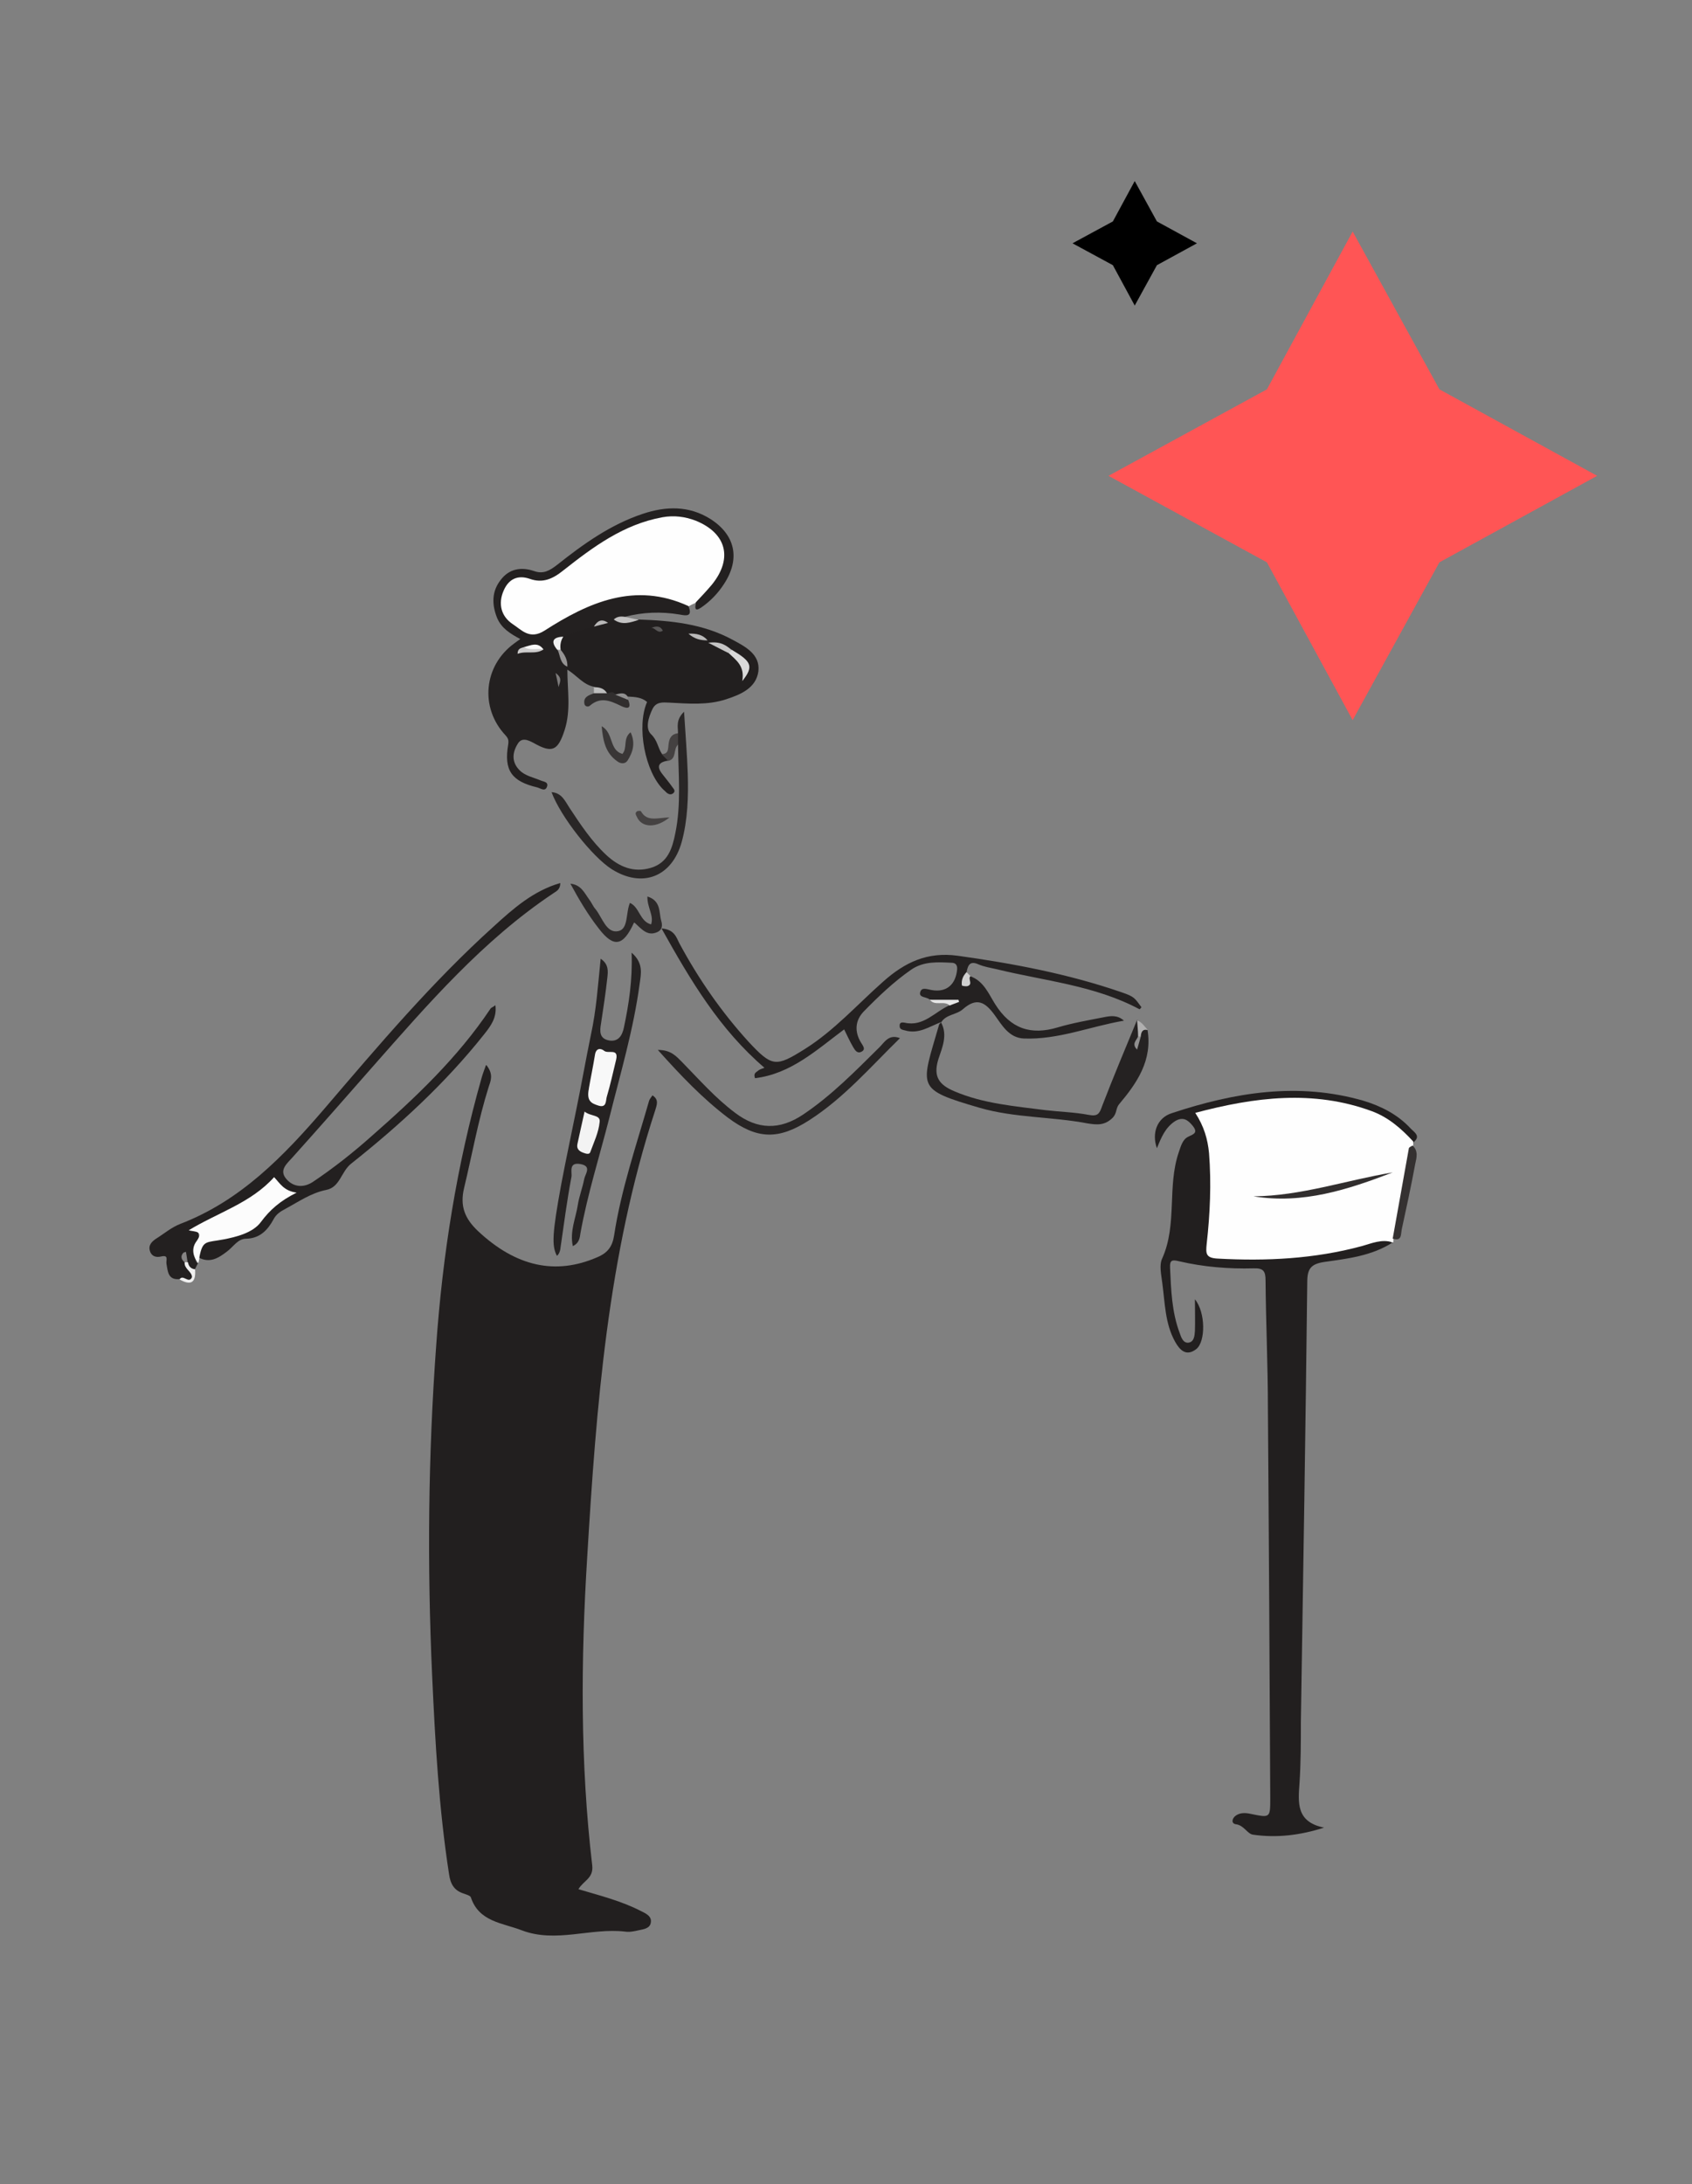 <?xml version="1.0" encoding="UTF-8"?>
<svg id="Layer_1" data-name="Layer 1" xmlns="http://www.w3.org/2000/svg" version="1.1" viewBox="0 0 503.1 649">
  <rect x="0" y="0" width="503.1" height="649" fill="#808080" stroke="none"/>
  <defs>
    <style>
      .cls-1 {
        fill: #c5c4c4;
      }

      .cls-1, .cls-2, .cls-3, .cls-4, .cls-5, .cls-6, .cls-7, .cls-8, .cls-9, .cls-10, .cls-11, .cls-12, .cls-13, .cls-14, .cls-15, .cls-16, .cls-17, .cls-18, .cls-19, .cls-20, .cls-21, .cls-22, .cls-23, .cls-24, .cls-25, .cls-26, .cls-27, .cls-28, .cls-29, .cls-30, .cls-31, .cls-32, .cls-33, .cls-34, .cls-35 {
        stroke-width: 0px;
      }

      .cls-2 {
        fill: #959393;
      }

      .cls-3 {
        fill: #cccbcb;
      }

      .cls-4 {
        fill: #595757;
      }

      .cls-5 {
        fill: #bab9b9;
      }

      .cls-6 {
        fill: #f8f8f8;
      }

      .cls-7 {
        fill: #312e2e;
      }

      .cls-8 {
        fill: #221f1f;
      }

      .cls-9 {
        fill: #f3f3f3;
      }

      .cls-10 {
        fill: #393636;
      }

      .cls-11 {
        fill: #272424;
      }

      .cls-12 {
        fill: #000;
      }

      .cls-13 {
        fill: #232020;
      }

      .cls-14 {
        fill: #f0f0f0;
      }

      .cls-15 {
        fill: #2c2929;
      }

      .cls-16 {
        fill: #454242;
      }

      .cls-17 {
        fill: #b0afaf;
      }

      .cls-18 {
        fill: #868484;
      }

      .cls-19 {
        fill: #c3c2c2;
      }

      .cls-20 {
        fill: #343131;
      }

      .cls-21 {
        fill: #252222;
      }

      .cls-22 {
        fill: #fefefe;
      }

      .cls-23 {
        fill: #908f8f;
      }

      .cls-24 {
        fill: #f9f9f9;
      }

      .cls-25 {
        fill: #292626;
      }

      .cls-26 {
        fill: #bdbdbd;
      }

      .cls-27 {
        fill: #f55;
      }

      .cls-28 {
        fill: #b9b8b8;
      }

      .cls-29 {
        fill: #242121;
      }

      .cls-30 {
        fill: #d0d0d0;
      }

      .cls-31 {
        fill: #444141;
      }

      .cls-32 {
        fill: #e6e6e6;
      }

      .cls-33 {
        fill: #dadada;
      }

      .cls-34 {
        fill: #7e7c7c;
      }

      .cls-35 {
        fill: #fcfcfc;
      }
    </style>
  </defs>
  <path class="cls-27" d="M376.7,115.7l25.5-46.9,25.8,46.9,46.9,25.7-46.9,25.7-25.8,46.9-25.5-46.9-47.1-25.7,47.1-25.7h0Z"/>
  <path class="cls-12" d="M330.9,65.8l6.5-12,6.6,12,11.9,6.5-11.9,6.5-6.6,12-6.5-12-12-6.5,12-6.5h0Z"/>
  <g>
    <path class="cls-8" d="M144.7,316.6c2.1,2.7,1.2,4.6.6,6.4-3.1,9.8-4.9,20-7.3,30-1.3,5.4.2,9.1,4.1,12.8,11.3,10.6,23.1,13.2,35.5,7.8,3.1-1.3,4.5-3.2,5-6.5,2.1-13.7,6.6-26.7,10.4-40,.2-.6.7-1.1,1-1.6,2,1.3,1.3,2.8.8,4.5-14.1,43.1-17.5,87.9-20.2,132.7-1.9,30.6-2.1,61.2,1.5,91.7.4,3.8-2.7,4.5-4.1,7,6.4,1.9,12.8,3.5,18.6,6.5,1.4.7,3.3,1.5,2.9,3.5-.3,1.7-2.2,1.9-3.6,2.2-1.3.3-2.7.6-4,.4-10.3-1.2-20.6,3.5-30.8-.4-5.7-2.2-12.7-2.5-15.1-9.8-.2-.5-1.3-.8-2.1-1.1-2.9-.9-4-2.9-4.4-5.9-3-19.4-4.1-39-5-58.7-1.5-32.8-1.2-65.6,1.2-98.3,1.9-26.9,6.1-53.5,13.5-79.5.3-1.1.7-2.1,1.3-3.8Z"/>
    <path class="cls-8" d="M414.1,369.2c-6.2,4-13.3,4.8-20.3,5.8-4,.6-5.1,2-5.1,6-.5,43.6-1.2,87.2-1.9,130.8,0,6,0,12-.4,18-.4,5.8-1.1,11.6,7.3,13.3-7.2,2.3-14.1,3.1-21.1,2.1-1.7-.2-2.7-2.8-5.1-3.1-1.5-.2-1.2-1.8,0-2.6,1.3-.9,2.9-.8,4.3-.5,5.9,1.2,5.9,1.3,5.9-4.7-.2-38.6-.4-77.2-.7-115.9,0-12.6-.6-25.3-.7-37.9,0-2.7-.6-3.7-3.5-3.6-7.5.2-14.9-.4-22.2-2.1-2-.5-2.8-.4-2.7,1.8.3,6.6.5,13.3,2.9,19.6.4,1.2,1,2.9,2.5,2.8,1.8-.2,1.9-2.1,2-3.5.1-2.9,0-5.8,0-9.4,3.2,3.9,3.2,12.6.4,14.8-3,2.3-4.9.3-6.3-2.2-3-5.4-3-11.5-3.8-17.4-.3-2.5-1-5.4,0-7.4,4.5-10.1,1.4-21.3,4.9-31.5.6-1.7,1.1-3.8,2.8-4.6,1.7-.8,3-1.2,1.3-3.3-1.4-1.7-2.8-2.7-5.1-1.4-3,1.9-4.2,4.9-5.5,8.1-1.6-4.4,0-9,4.4-10.4,18.7-6.2,37.6-9.3,57-3.7,5.3,1.6,10.2,4.1,14,8.2,1,1.1,3.3,2.3.8,4.2-1.9.2-3.1-1-4.3-2.1-7.1-6.2-15.7-8.5-24.9-8.7-9.3-.2-18.6-.3-27.8,1.7-3.6.8-5.4,1.5-3.8,6.2,2.3,7.1,3.2,14.6,1.8,22.2-.6,3.3-.2,6.7-.6,10-.4,3.2,1.3,4,4.1,4.1,13.6.3,27.2,0,40.5-3.8,2.9-.8,6.1-2.4,8.9.4Z"/>
    <path class="cls-22" d="M414.1,369.2c-3.2-1.1-6.3.3-9.2,1.1-14.1,3.8-28.4,4.5-42.9,3.7-3.5-.2-3.5-1.5-3.2-4.4,1-8.9,1.4-17.9.7-26.9-.4-4.2-1.5-8-4.1-12,17.7-4.7,35.1-6.9,52.5-.5,4.9,1.8,8.8,5.2,12.3,9,0,.3,0,.7,0,1-.6,8.5-3.2,16.7-4.6,25.1-.2,1-.6,1.9-1.3,2.6,0,.4,0,.8,0,1.2Z"/>
    <path class="cls-13" d="M204.7,180.1c1.3,3.2-.6,2.9-2.7,2.5-5.5-.9-10.9-.7-16.2.7-.8.8-1.8,1-2.7,1.5-.8.4-1.6.7-2.4.8-1.8,0-3.4.7-4.8,1.8-2.5.9-4.9,2.1-7.5,2.8-1.4.3-2,1-1.5,2.5.6,1.8,1.4,3.5,2.2,5.2,0,.5,0,.8-.4,1.2,0,5.9,1.1,11.9-.8,17.8-2,6.2-3.7,7-9.2,3.9-1.7-.9-3.6-1.8-4.8.3-1.6,2.6-1.8,5.4.6,7.8,1.7,1.7,4.1,2.1,6.2,3,.9.4,2.3.4,2,1.7-.5,1.8-1.9.7-2.9.4-7.7-1.8-10-5.1-8.7-12.7.2-1.4,0-1.9-.8-2.8-7.7-8.2-6.5-20.7,2.6-27.3.5-.4,1-.7,1.8-1.3-3-1.6-5.6-3.2-6.9-6.3-1.6-4-1.6-7.9,1.1-11.3,2.5-3.3,6.1-3.9,9.9-2.6,2.8,1,4.7-.2,6.8-1.8,7.8-6.2,15.9-12,25.5-15.2,6.9-2.3,13.7-2.5,20.1,1.5,7.4,4.7,9,11.8,4.1,19.3-1.8,2.8-4.1,5.2-6.9,7.1-2,1.3-1.7-.2-1.5-1.4.1-2.2,1.5-3.6,2.8-5.1,3.2-3.6,6-7.4,3.5-12.5-2.2-4.4-9-7.4-14.6-6.7-5.9.7-11.2,3.2-16.2,6.1-4,2.3-8,4.8-11.6,7.8-4.1,3.4-8,6-13.9,4.7-4.3-1-7.1,3-5.7,7.3,1.8,5.4,7.2,7.4,11.8,4.3,8.8-6.1,18.9-8.2,29.1-9.5,4.6-.6,9.7.1,12.9,4.7Z"/>
    <path class="cls-22" d="M204.7,180.1c-15.9-7.3-29.7-1.1-42.8,7.3-4.4,2.8-6.8-.2-9.4-1.9-3.5-2.3-4.5-6.1-2.7-10.1,1.5-3.4,4.2-4.6,7.7-3.4,3.9,1.4,6.9,0,10-2.5,8.9-7,17.9-13.7,29.5-15.8,3.4-.6,6.6-.2,9.8,1,9.2,3.7,11.2,11.2,4.9,19-1.6,1.9-3.3,3.7-5,5.5-.7.3-1.3.6-2,1Z"/>
    <path class="cls-8" d="M168.7,199c0-.3,0-.7,0-1-1.4-1.4-1.3-3.5-2.4-5.1-.6-1.6-.3-2.9,1.2-3.8,3-1,6.1-2,9.1-3,1.3-.6,2.5-1.6,4.2-1.1.6-.3,1.1-.7,1.7-1,2.5-.2,4.9,1.2,7.4.1,9.7.3,19.2,1.3,27.9,6,3.7,2,8.3,4.3,7.7,9.4-.7,5-5.3,6.9-9.6,8.3-5.5,1.8-11.1,1.3-16.8,1-2.1-.1-4-.3-5.1,1.9-1.2,2.5-2.2,5.8-.4,7.5,1.9,1.8,2,4,3.2,5.8.5.8,2.6,0,2,2-2.7.4-3.9,1.5-1.8,4.1,1,1.3,2.1,2.6,3,3.9.4.5.9,1.1.2,1.7-.6.5-1.2.4-1.8,0-.4-.3-.7-.7-1.1-1-5.5-5.3-8.1-18.8-4.9-26.1-1.6-1.4-3.6-1.5-5.6-1.6-1.3.2-2.6.2-3.8-.4-.7-1.4-1.6,0-2.4-.2-1.6-.3-2.8-1.2-3.9-2.3-3.3-.6-5.3-3.5-8-5.1Z"/>
    <path class="cls-13" d="M58.9,375.3c-.3.6-.6,1.2-.9,1.8-1.4.4-1.9-.7-2.4-1.6,0-.2-.1-.5-.2-.8-.5.3.2.5,0,.8.4,1.5,2.7,2.4,1.5,4.3-.9,1.5-2.4-.2-3.6.3-3.4.3-3.4-2.4-3.8-4.5-.2-1.2.8-2.8-1.7-2.2-1.3.3-2.7,0-3.2-1.6-.6-1.8.6-2.9,1.8-3.7,2.4-1.5,4.6-3.4,7.2-4.4,18-6.9,30.8-20.2,43-34.4,16-18.7,31.9-37.5,50.2-54,5.8-5.3,11.8-10.6,19.8-12.9,0,1.9-1.1,2.4-2,3-21,14-37.3,32.9-53.8,51.6-7.9,9-15.8,18-23.8,26.9-1.7,1.9-4.1,3.8-1.9,6.4,2.1,2.5,5.2,2.8,8.1.8,6.1-4.1,11.8-8.6,17.3-13.5,13-11.4,25.6-23.3,35.3-37.8.2-.4.8-.5,1.5-1.1.5,3.7-1.4,6.2-3.3,8.6-11.5,14.5-25.1,27-39.6,38.5-3,2.4-3.3,7-7.4,7.8-4.5.9-8.2,3.5-12.1,5.6-1.5.8-2.8,1.6-3.6,3.2-1.7,3.1-4,5.6-8.1,5.7-2.5,0-3.8,2.4-5.7,3.8-2.6,2-5.2,3.6-8.6,1.7-.7-4.3,1.7-7.1,6-7.3,5.4-.3,10.3-1.9,13.6-6.6.9-1.2,2-2.2,3.3-3,1-.7,2.7-1.3,1.3-3-1-1.2-2.3-1.2-3.6-.3-1.2.9-2.4,1.8-3.7,2.6-3.5,2.1-7,4.4-10.8,6.2-2.2,1.1-4.4,2.1-6.6,3.2,2.4,3.3-1.9,6.6.2,9.9Z"/>
    <path class="cls-29" d="M279.9,303.7c-3.5,1.3-6.7,3.7-10.8,2.5-.8-.2-1.7-.3-1.6-1.5,0-1,.9-.9,1.5-.8,5.6,1.3,9-3.3,13.4-5.2.8-1.4-.4-1.2-1.1-1.3-1.6-.2-3.3.3-4.9-.4-.9-.8-3.2-.5-2.8-2.1.4-1.7,2.1-.9,3.4-.7,4.4.8,7.2-1.6,7.6-6.2.1-1.5-.8-1.9-1.6-1.9-4.1-.2-8.3-.5-12,2-5.2,3.6-9.8,8-14.2,12.5-2.5,2.6-2.8,5.9-.8,9.2.6,1,1.6,2.1,0,2.8-1.2.5-1.8-.6-2.3-1.4-1-1.7-1.8-3.5-2.7-5.3-8.2,6.1-15.8,13.2-26.5,14.5-.6-1.6.5-1.8,1-2.3.5-.4,1.1-.5,1.8-.8-13.3-11.4-21.9-25.8-30.6-41.4,3.9.3,4.4,2.7,5.3,4.4,5.7,10.6,12.5,20.4,20.6,29.3,7,7.5,8.1,7.5,16.6,2.2,8.8-5.5,15.7-13.3,23.4-20.1,6.5-5.8,13.2-8.9,22.1-7.7,16.5,2.3,32.9,5.4,48.6,10.8,4.1,1.4,4,1.7,6.1,4.5-.2.2-.5.7-.6.6-13.3-7.1-28.2-8.4-42.5-11.9-1.8-.4-3.6-.7-5.3-1.4-2.6-1.2-3.2.2-3.6,2.3-.4.6-.4,1.2,0,1.7.4.4.7-.4,1.1-.5,4,1.4,5.5,5.3,7.4,8.3,4.6,7.3,10.6,9.3,18.6,6.9,4.4-1.3,9-2.1,13.6-3,2-.4,4.1-.8,6.1,1-10,1.7-19.5,5.7-29.8,5.3-4.4-.2-6.5-4-8.6-6.9-2.9-4-5.4-5.4-9.5-1.8-1.9,1.7-5.1,1.5-6.5,4h.1Z"/>
    <path class="cls-21" d="M170.3,370.2c-.9-4.4.9-8.2,1.5-12.1.4-2.6,1.4-5.1,1.9-7.7.3-1.6,2.4-3.9-1.2-4.5-3.6-.6-2.3,2.6-2.6,3.9-1.3,6.9-2.2,13.8-3.2,20.7-.1,1-.3,2-1.1,2.7-1.6-3-1.4-6.7,1.3-21.4,1.4-7.4,3-14.8,4.5-22.3,1.5-7.3,2.8-14.7,4.3-22,1.6-7.3,2.1-14.7,2.9-22.6,2.4,1.6,2.2,3.7,2,5.5-.5,4.6-1.2,9.2-1.9,13.8-.4,2.3-.5,4.5,2.5,5,2.7.4,3.8-1.5,4.3-3.8,1.5-7.1,2.6-14.2,2.3-22.3,3.6,3.1,2.8,6.3,2.4,9.2-1.8,13.5-5.7,26.6-9,39.8-2.9,11.4-6.5,22.7-8.6,34.3-.2,1.3-.3,3-2.3,3.9Z"/>
    <path class="cls-21" d="M279.8,303.8c2.1,3.8.3,7.6-.8,11-1.6,5.2.3,7.6,4.8,9.5,8.7,3.7,17.9,4.4,27.1,5.6,4.3.5,8.6.6,12.8,1.4,2.7.5,3.2-.3,4-2.6,3.3-8.6,6.9-17.1,10.4-25.6,1.3,1.2.6,2.8.7,4.2,0,1.5-.9,2.7-1.3,4.1.5-1.3,1.4-2.5,1.3-4,.2-1.5.8-2.4,2.4-1.4,1.5,9.1-3.1,15.8-8.5,22.2-.9,1.1-.6,2.6-1.8,3.9-2.4,2.4-4.7,2.2-7.7,1.7-10.6-2-21.5-1.6-31.9-4.6-19.2-5.6-17.5-5.9-12.1-24.6,0-.3.4-.5.6-.8,0,0-.1,0-.1,0Z"/>
    <path class="cls-25" d="M201.6,217.9c0-1.9-.7-4,1.8-6.4.4,6.6.9,12.5,1.1,18.4.2,6.8,0,13.7-1.8,20.3-2.9,10.4-11.7,13.8-20.8,8.1-5.8-3.7-15.2-15.6-17.9-22.9,3,.2,4,2.6,5.3,4.6,3.3,5,6.6,10,11,14.1,3.8,3.5,8.1,5.3,13.2,3.8,5.1-1.5,6.4-5.8,7.3-10.3,1.8-8.7.9-17.6.8-26.4-1-1.1-.6-2.3,0-3.4Z"/>
    <path class="cls-35" d="M58.9,375.3c-1.6-2-2-4.4-.5-6.4,2.3-3.2-.4-2.8-2.3-3.3,8.7-5.3,18.5-8.1,25.4-15.8,1.8,1.9,2.9,4.1,6.7,4.6-5,2.5-8,5.2-10.6,8.7-2.4,3.3-7.5,4.5-11.1,5.2-5.2,1-6.2.1-7.2,5.2,0,.6-.2,1.1-.3,1.7Z"/>
    <path class="cls-11" d="M195.7,312c3.8,0,5.4,1.9,7.1,3.6,5.1,5.2,9.9,10.7,15.8,15.1,6.6,5,13.2,5.2,20.2.5,8.5-5.7,15.5-12.9,22.7-20,1.5-1.5,2.8-4,6.1-2.7-8.8,8.6-16.7,17.8-27,24.4-9.2,5.9-15.5,5.7-24.2-.8-7.5-5.7-13.9-12.4-20.8-20.1Z"/>
    <path class="cls-15" d="M188.5,274.2c-3.2,7-6,7.5-10.4,1.8-3.3-4.2-6-8.8-8.5-13.4,3.2.3,4.2,2.8,5.6,4.7.7.9,1.1,2,1.9,2.9,2,2.5,3.2,7.2,6.7,6.5,3.1-.6,2.2-5.3,3.5-8.4,2.9,1.3,2.9,5.5,6.3,6.4.9-2.7-1.2-5-1.1-8.3,4.1,1.3,3.4,4.7,4.1,7.2.4,1.3.4,2.7-1.2,3.4-2.9,1.3-4.6-.9-6.7-2.8Z"/>
    <path class="cls-20" d="M414.1,368.1c1.6-8.9,3.2-17.9,4.8-26.8,0-.4.7-.6,1.1-.9,1.8,1.6,1.2,3.7.8,5.5-1.2,6.5-2.6,13-4,19.4-.3,1.4.1,3.8-2.8,2.7Z"/>
    <path class="cls-10" d="M185,224.1c1.7-1.8.1-4.6,2.5-6.5,1.5,3.2.7,5.9-.9,8.4-.7,1.1-2.1,1-3.1.2-3.4-2.4-4.2-5.9-4.6-10.4,3.6,2,2.2,7.1,6.1,8.2Z"/>
    <path class="cls-7" d="M180.5,206c.8,0,1.7-.9,2.4.4,1.4.3,3,.1,3.9,1.6,1.3,3.3-1.1,2.3-2.3,1.7-3.1-1.5-6-2.7-9.1,0-.6.5-1.4.2-1.6-.4-.5-2.2,1.3-2.7,2.8-3.3,1.3-.9,2.6-.6,3.9,0Z"/>
    <path class="cls-16" d="M199.2,242.8c-4.2,3.5-8.4,3.1-9.8,0-.3-.6-.7-1.2,0-1.7.3-.2,1.1-.2,1.2,0,1.8,3.2,4.8,1.9,8.5,1.8Z"/>
    <path class="cls-31" d="M201.6,217.9c0,1.1,0,2.3,0,3.4-1.5,1.3-.3,4.2-2.9,4.8-.7-.7-1.3-1.3-2-2,2.2,0,1.9-1.7,2.1-3,.2-1.8.9-3,2.8-3.2Z"/>
    <path class="cls-14" d="M55.9,375.1c.2,1.2.8,1.9,2.1,2.1.3,3.8-1.1,5-4.6,3,1-1.7,2.7,1.4,3.7-.6,0-1.8-2.4-2.5-2.2-4.5.3-.3.6-.3.9,0Z"/>
    <path class="cls-19" d="M189.9,184.2c-2.5.8-4.9,1.7-7.4-.1.9-.9,2.1-1,3.3-.8,1.4.3,2.7.6,4.1.9Z"/>
    <path class="cls-32" d="M276.5,297.1h8.5c0,.2.1.4.2.6-.9.4-1.9.7-2.8,1.1-1.7-1.6-4.4.3-5.9-1.7Z"/>
    <path class="cls-30" d="M288.5,290.1c-.7.9.8,2.3-.7,2.9-.5.2-1.8,0-1.8-.2-.2-1.5.3-2.8,1.4-3.9.4.4.7.7,1.1,1.1Z"/>
    <path class="cls-17" d="M338.4,308c0-1.6-.2-3.2-.3-4.8,1.4.5,2.2,1.8,3.2,2.9-1.6-.4-2,.6-2.1,1.9-.3.5-.5.5-.8,0Z"/>
    <path class="cls-26" d="M180.5,206c-1.3,0-2.6,0-3.9,0,0-.6,0-1.2,0-1.8,1.6,0,3,.3,3.9,1.8Z"/>
    <path class="cls-23" d="M186.8,208c-1.3-.5-2.6-1.1-3.9-1.6,1.4-.3,2.8-.9,3.8.7,0,.3,0,.6,0,.9Z"/>
    <path class="cls-7" d="M372.7,355.5c14.1-.1,27.6-4.8,41.4-7.1-13.3,5.1-26.7,9.5-41.4,7.1Z"/>
    <path class="cls-3" d="M161.6,193c-2.4,1.6-5.1.3-7.7,1.3,0-1.7,1.1-1.7,1.9-2,1.9.7,4-.5,5.8.7Z"/>
    <path class="cls-2" d="M166.7,193.1c1.2,1.4,2.1,3,2,5-2.2-.9-2.1-3.3-2.9-5,.3-.5.6-.4.9,0Z"/>
    <path class="cls-24" d="M161.6,193c-1.9-.4-3.9.4-5.8-.7,2-.5,4.1-1.7,5.8.7Z"/>
    <path class="cls-14" d="M166.7,193.1h-.5s-.5,0-.5,0c-2-2.4-1.4-3.8,1.8-3.9-.8,1.2-1,2.5-.8,3.9Z"/>
    <path class="cls-28" d="M180.8,185.1c-1.4.4-2.8.7-4.2,1.1,1-1.7,2.3-2.5,4.2-1.1Z"/>
    <path class="cls-34" d="M165.2,200c2.3,1.6,1.1,2.9.9,4.2-.2-1.1-.5-2.3-.9-4.2Z"/>
    <path class="cls-33" d="M217.6,193.1c5.9,3.5,6.6,4.9,3.1,9.3.8-4.5-1.8-6.2-4-8.3.2-.4.4-.8.9-1Z"/>
    <path class="cls-1" d="M217.6,193.1c-.3.3-.6.6-.9,1-1.7-.8-3.3-1.7-6.1-3.1,3.7-.5,5.3.8,6.9,2.1Z"/>
    <path class="cls-5" d="M210.4,190.3c-2.1,0-3.9-.4-5.7-2,2.4-.1,4.3.3,5.7,2Z"/>
    <path class="cls-4" d="M193.6,186.6c1.5-.6,2.7-.7,3.5.8-1.6,1.1-2.3-1-3.5-.8Z"/>
    <path class="cls-18" d="M55.9,375.1h-.5c0-.1-.5,0-.5,0-1-.8-1.3-1.8-.4-2.8.2-.2.6-.2.8-.3l.5,3.2Z"/>
    <path class="cls-6" d="M175.1,323.4c.4-2.4,1.2-6.2,1.8-9.9.3-2.1,1.7-2.1,2.8-1.2,1.2.9,4.3-.9,3.5,2.6-.9,3.7-1.7,7.4-2.8,11.1-.3,1.1,0,3.4-2.6,2.5-1.8-.6-3.5-1.2-2.7-5Z"/>
    <path class="cls-9" d="M173.8,330.3c1.8,1.5,4.8.9,4.5,3.1-.3,3.1-1.7,6-2.8,9-.3.8-1.4.4-2.2.1-1.3-.5-1.9-1.3-1.6-2.6.6-2.9,1.3-5.8,2.1-9.5Z"/>
    <path class="cls-23" d="M338.4,308c.3,0,.5,0,.8,0-.3,1.2-.7,2.5-1.1,3.9-1.7-1.7-.2-2.7.3-3.9Z"/>
  </g>
</svg>